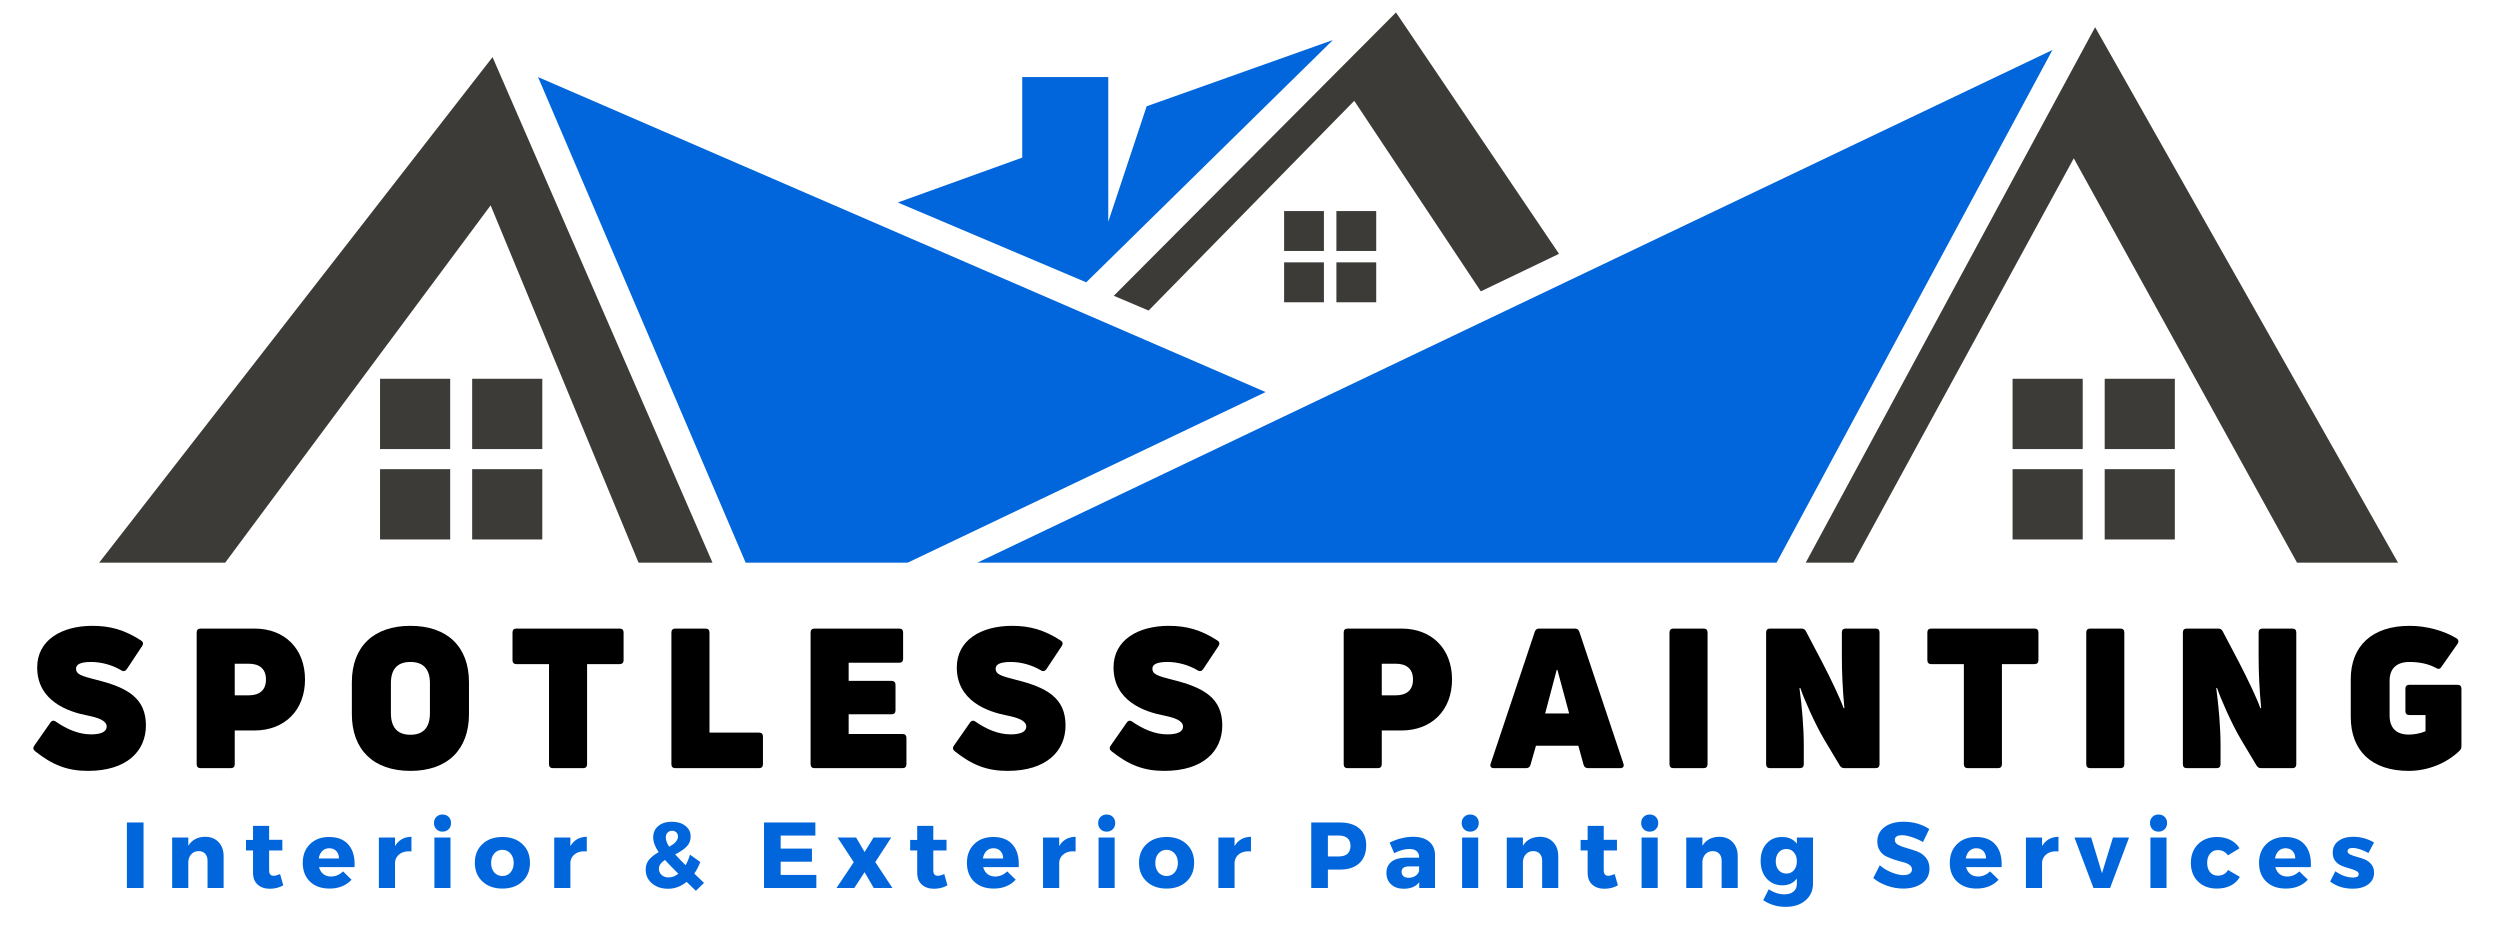 <svg xmlns="http://www.w3.org/2000/svg" xmlns:xlink="http://www.w3.org/1999/xlink" width="851" zoomAndPan="magnify" viewBox="0 0 638.25 236.25" height="315" preserveAspectRatio="xMidYMid meet" version="1.0"><defs><g/><clipPath id="8f6aee149f"><path d="M 25.32 14 L 182 14 L 182 143.688 L 25.32 143.688 Z M 25.32 14 " clip-rule="nonzero"/></clipPath><clipPath id="7152e541bc"><path d="M 137 19 L 324 19 L 324 143.688 L 137 143.688 Z M 137 19 " clip-rule="nonzero"/></clipPath><clipPath id="13e6d72c75"><path d="M 249 12 L 524 12 L 524 143.688 L 249 143.688 Z M 249 12 " clip-rule="nonzero"/></clipPath><clipPath id="a9ff58b73f"><path d="M 461 6 L 612.207 6 L 612.207 143.688 L 461 143.688 Z M 461 6 " clip-rule="nonzero"/></clipPath><clipPath id="1fb91aef07"><path d="M 284 3.133 L 399 3.133 L 399 80 L 284 80 Z M 284 3.133 " clip-rule="nonzero"/></clipPath></defs><g clip-path="url(#8f6aee149f)"><path fill="#3d3b37" d="M 25.32 143.641 L 125.746 14.586 L 181.898 143.641 L 163.016 143.641 L 125.258 52.426 L 57.492 143.641 Z M 25.32 143.641 " fill-opacity="1" fill-rule="nonzero"/></g><g clip-path="url(#7152e541bc)"><path fill="#0166db" d="M 137.363 19.676 L 190.363 143.641 L 231.75 143.641 L 323.109 100.094 Z M 137.363 19.676 " fill-opacity="1" fill-rule="nonzero"/></g><g clip-path="url(#13e6d72c75)"><path fill="#0166db" d="M 249.535 143.641 L 523.988 12.762 L 453.562 143.641 Z M 249.535 143.641 " fill-opacity="1" fill-rule="nonzero"/></g><g clip-path="url(#a9ff58b73f)"><path fill="#3d3b37" d="M 461.004 143.641 L 473.164 143.641 L 529.434 40.418 L 586.426 143.641 L 612.207 143.641 L 534.883 6.941 Z M 461.004 143.641 " fill-opacity="1" fill-rule="nonzero"/></g><path fill="#0166db" d="M 229.211 51.699 L 277.312 72.078 L 340.293 10.215 L 292.742 27.133 L 282.941 56.613 L 282.941 19.676 L 260.977 19.676 L 260.977 40.238 Z M 229.211 51.699 " fill-opacity="1" fill-rule="nonzero"/><g clip-path="url(#1fb91aef07)"><path fill="#3d3b37" d="M 293.242 79.281 L 284.348 75.516 L 356.391 3.18 L 398.016 64.801 L 378.051 74.383 L 345.742 25.738 Z M 293.242 79.281 " fill-opacity="1" fill-rule="nonzero"/></g><path fill="#3d3b37" d="M 327.832 53.883 L 337.996 53.883 L 337.996 64.07 L 327.832 64.07 Z M 327.832 53.883 " fill-opacity="1" fill-rule="nonzero"/><path fill="#3d3b37" d="M 327.832 66.98 L 337.996 66.98 L 337.996 77.172 L 327.832 77.172 Z M 327.832 66.98 " fill-opacity="1" fill-rule="nonzero"/><path fill="#3d3b37" d="M 341.184 53.883 L 351.348 53.883 L 351.348 64.07 L 341.184 64.07 Z M 341.184 53.883 " fill-opacity="1" fill-rule="nonzero"/><path fill="#3d3b37" d="M 341.184 66.98 L 351.348 66.98 L 351.348 77.172 L 341.184 77.172 Z M 341.184 66.98 " fill-opacity="1" fill-rule="nonzero"/><path fill="#3d3b37" d="M 513.812 96.699 L 531.719 96.699 L 531.719 114.645 L 513.812 114.645 Z M 513.812 96.699 " fill-opacity="1" fill-rule="nonzero"/><path fill="#3d3b37" d="M 513.812 119.777 L 531.719 119.777 L 531.719 137.727 L 513.812 137.727 Z M 513.812 119.777 " fill-opacity="1" fill-rule="nonzero"/><path fill="#3d3b37" d="M 537.328 96.699 L 555.234 96.699 L 555.234 114.645 L 537.328 114.645 Z M 537.328 96.699 " fill-opacity="1" fill-rule="nonzero"/><path fill="#3d3b37" d="M 537.328 119.777 L 555.234 119.777 L 555.234 137.727 L 537.328 137.727 Z M 537.328 119.777 " fill-opacity="1" fill-rule="nonzero"/><path fill="#3d3b37" d="M 97.027 96.699 L 114.934 96.699 L 114.934 114.645 L 97.027 114.645 Z M 97.027 96.699 " fill-opacity="1" fill-rule="nonzero"/><path fill="#3d3b37" d="M 97.027 119.777 L 114.934 119.777 L 114.934 137.727 L 97.027 137.727 Z M 97.027 119.777 " fill-opacity="1" fill-rule="nonzero"/><path fill="#3d3b37" d="M 120.543 96.699 L 138.449 96.699 L 138.449 114.645 L 120.543 114.645 Z M 120.543 96.699 " fill-opacity="1" fill-rule="nonzero"/><path fill="#3d3b37" d="M 120.543 119.777 L 138.449 119.777 L 138.449 137.727 L 120.543 137.727 Z M 120.543 119.777 " fill-opacity="1" fill-rule="nonzero"/><g fill="#000000" fill-opacity="1"><g transform="translate(6.852, 196.108)"><g><path d="M 30.402 -10.914 C 30.402 -17.891 25.664 -20.582 17.84 -22.527 C 13.656 -23.574 12.559 -24.02 12.559 -25.418 C 12.559 -26.363 13.457 -27.109 16.395 -27.109 C 18.988 -27.109 21.777 -26.363 24.121 -24.969 C 24.668 -24.621 25.168 -24.77 25.516 -25.266 L 29.453 -31.199 C 29.801 -31.746 29.703 -32.246 29.156 -32.594 C 24.918 -35.336 21.23 -36.332 16.746 -36.332 C 8.871 -36.332 2.641 -32.691 2.641 -25.715 C 2.641 -17.145 10.516 -14.402 15.398 -13.457 C 18.141 -12.906 20.383 -12.16 20.383 -10.617 C 20.383 -9.469 19.285 -8.621 16.395 -8.621 C 13.207 -8.621 10.168 -9.969 7.426 -11.859 C 6.926 -12.262 6.379 -12.16 6.031 -11.66 L 1.895 -5.73 C 1.547 -5.234 1.594 -4.734 2.094 -4.336 C 6.527 -0.797 10.367 0.699 15.598 0.699 C 25.566 0.699 30.402 -4.387 30.402 -10.914 Z M 30.402 -10.914 "/></g></g></g><g fill="#000000" fill-opacity="1"><g transform="translate(46.87, 196.108)"><g><path d="M 18.09 -35.633 L 4.336 -35.633 C 3.688 -35.633 3.34 -35.285 3.34 -34.637 L 3.34 -0.996 C 3.34 -0.348 3.688 0 4.336 0 L 12.059 0 C 12.707 0 13.059 -0.348 13.059 -0.996 L 13.059 -9.617 L 18.09 -9.617 C 25.816 -9.617 31 -14.801 31 -22.625 C 31 -30.449 25.867 -35.633 18.09 -35.633 Z M 16.594 -18.59 L 13.059 -18.59 L 13.059 -26.664 L 16.594 -26.664 C 19.484 -26.664 21.031 -25.266 21.031 -22.625 C 21.031 -19.984 19.484 -18.59 16.594 -18.59 Z M 16.594 -18.59 "/></g></g></g><g fill="#000000" fill-opacity="1"><g transform="translate(87.586, 196.108)"><g><path d="M 32.145 -13.805 L 32.145 -21.93 C 32.145 -31 26.613 -36.332 17.195 -36.332 C 7.773 -36.332 2.242 -31 2.242 -21.93 L 2.242 -13.805 C 2.242 -4.684 7.773 0.699 17.195 0.699 C 26.613 0.699 32.145 -4.684 32.145 -13.805 Z M 12.211 -14.055 L 12.211 -21.68 C 12.211 -25.266 13.855 -27.109 17.195 -27.109 C 20.531 -27.109 22.176 -25.266 22.176 -21.68 L 22.176 -14.055 C 22.176 -10.414 20.531 -8.523 17.195 -8.523 C 13.855 -8.523 12.211 -10.414 12.211 -14.055 Z M 12.211 -14.055 "/></g></g></g><g fill="#000000" fill-opacity="1"><g transform="translate(130.245, 196.108)"><g><path d="M 27.957 -35.633 L 1.594 -35.633 C 0.945 -35.633 0.598 -35.285 0.598 -34.637 L 0.598 -27.559 C 0.598 -26.91 0.945 -26.562 1.594 -26.562 L 9.918 -26.562 L 9.918 -0.996 C 9.918 -0.348 10.266 0 10.914 0 L 18.641 0 C 19.285 0 19.637 -0.348 19.637 -0.996 L 19.637 -26.562 L 27.957 -26.562 C 28.605 -26.562 28.957 -26.91 28.957 -27.559 L 28.957 -34.637 C 28.957 -35.285 28.605 -35.633 27.957 -35.633 Z M 27.957 -35.633 "/></g></g></g><g fill="#000000" fill-opacity="1"><g transform="translate(168.071, 196.108)"><g><path d="M 4.336 0 L 25.715 0 C 26.363 0 26.711 -0.348 26.711 -0.996 L 26.711 -8.074 C 26.711 -8.723 26.363 -9.07 25.715 -9.07 L 13.059 -9.07 L 13.059 -34.637 C 13.059 -35.285 12.707 -35.633 12.059 -35.633 L 4.336 -35.633 C 3.688 -35.633 3.34 -35.285 3.34 -34.637 L 3.34 -0.996 C 3.34 -0.348 3.688 0 4.336 0 Z M 4.336 0 "/></g></g></g><g fill="#000000" fill-opacity="1"><g transform="translate(203.604, 196.108)"><g><path d="M 13.059 -8.723 L 13.059 -13.754 L 24.02 -13.754 C 24.668 -13.754 25.02 -14.105 25.02 -14.75 L 25.02 -21.281 C 25.02 -21.93 24.668 -22.277 24.02 -22.277 L 13.059 -22.277 L 13.059 -26.91 L 25.965 -26.91 C 26.613 -26.91 26.961 -27.262 26.961 -27.91 L 26.961 -34.637 C 26.961 -35.285 26.613 -35.633 25.965 -35.633 L 4.336 -35.633 C 3.688 -35.633 3.34 -35.285 3.34 -34.637 L 3.34 -0.996 C 3.34 -0.348 3.688 0 4.336 0 L 26.812 0 C 27.461 0 27.809 -0.348 27.809 -0.996 L 27.809 -7.727 C 27.809 -8.371 27.461 -8.723 26.812 -8.723 Z M 13.059 -8.723 "/></g></g></g><g fill="#000000" fill-opacity="1"><g transform="translate(241.628, 196.108)"><g><path d="M 30.402 -10.914 C 30.402 -17.891 25.664 -20.582 17.84 -22.527 C 13.656 -23.574 12.559 -24.02 12.559 -25.418 C 12.559 -26.363 13.457 -27.109 16.395 -27.109 C 18.988 -27.109 21.777 -26.363 24.121 -24.969 C 24.668 -24.621 25.168 -24.77 25.516 -25.266 L 29.453 -31.199 C 29.801 -31.746 29.703 -32.246 29.156 -32.594 C 24.918 -35.336 21.23 -36.332 16.746 -36.332 C 8.871 -36.332 2.641 -32.691 2.641 -25.715 C 2.641 -17.145 10.516 -14.402 15.398 -13.457 C 18.141 -12.906 20.383 -12.16 20.383 -10.617 C 20.383 -9.469 19.285 -8.621 16.395 -8.621 C 13.207 -8.621 10.168 -9.969 7.426 -11.859 C 6.926 -12.262 6.379 -12.16 6.031 -11.66 L 1.895 -5.73 C 1.547 -5.234 1.594 -4.734 2.094 -4.336 C 6.527 -0.797 10.367 0.699 15.598 0.699 C 25.566 0.699 30.402 -4.387 30.402 -10.914 Z M 30.402 -10.914 "/></g></g></g><g fill="#000000" fill-opacity="1"><g transform="translate(281.646, 196.108)"><g><path d="M 30.402 -10.914 C 30.402 -17.891 25.664 -20.582 17.84 -22.527 C 13.656 -23.574 12.559 -24.02 12.559 -25.418 C 12.559 -26.363 13.457 -27.109 16.395 -27.109 C 18.988 -27.109 21.777 -26.363 24.121 -24.969 C 24.668 -24.621 25.168 -24.77 25.516 -25.266 L 29.453 -31.199 C 29.801 -31.746 29.703 -32.246 29.156 -32.594 C 24.918 -35.336 21.23 -36.332 16.746 -36.332 C 8.871 -36.332 2.641 -32.691 2.641 -25.715 C 2.641 -17.145 10.516 -14.402 15.398 -13.457 C 18.141 -12.906 20.383 -12.16 20.383 -10.617 C 20.383 -9.469 19.285 -8.621 16.395 -8.621 C 13.207 -8.621 10.168 -9.969 7.426 -11.859 C 6.926 -12.262 6.379 -12.16 6.031 -11.66 L 1.895 -5.73 C 1.547 -5.234 1.594 -4.734 2.094 -4.336 C 6.527 -0.797 10.367 0.699 15.598 0.699 C 25.566 0.699 30.402 -4.387 30.402 -10.914 Z M 30.402 -10.914 "/></g></g></g><g fill="#000000" fill-opacity="1"><g transform="translate(321.664, 196.108)"><g/></g></g><g fill="#000000" fill-opacity="1"><g transform="translate(339.706, 196.108)"><g><path d="M 18.09 -35.633 L 4.336 -35.633 C 3.688 -35.633 3.34 -35.285 3.34 -34.637 L 3.34 -0.996 C 3.34 -0.348 3.688 0 4.336 0 L 12.059 0 C 12.707 0 13.059 -0.348 13.059 -0.996 L 13.059 -9.617 L 18.09 -9.617 C 25.816 -9.617 31 -14.801 31 -22.625 C 31 -30.449 25.867 -35.633 18.09 -35.633 Z M 16.594 -18.59 L 13.059 -18.59 L 13.059 -26.664 L 16.594 -26.664 C 19.484 -26.664 21.031 -25.266 21.031 -22.625 C 21.031 -19.984 19.484 -18.59 16.594 -18.59 Z M 16.594 -18.59 "/></g></g></g><g fill="#000000" fill-opacity="1"><g transform="translate(380.421, 196.108)"><g><path d="M 0.945 0 L 9.172 0 C 9.719 0 10.168 -0.25 10.316 -0.848 L 11.711 -5.73 L 22.527 -5.73 L 23.871 -0.848 C 24.02 -0.25 24.469 0 25.02 0 L 33.242 0 C 33.938 0 34.289 -0.449 34.039 -1.145 L 22.777 -34.836 C 22.574 -35.383 22.227 -35.633 21.68 -35.633 L 12.508 -35.633 C 11.961 -35.633 11.613 -35.383 11.414 -34.836 L 0.148 -1.145 C -0.102 -0.449 0.25 0 0.945 0 Z M 14.055 -13.953 L 16.996 -25.066 L 17.195 -25.066 L 20.184 -13.953 Z M 14.055 -13.953 "/></g></g></g><g fill="#000000" fill-opacity="1"><g transform="translate(422.881, 196.108)"><g><path d="M 13.059 -0.996 L 13.059 -34.637 C 13.059 -35.285 12.707 -35.633 12.059 -35.633 L 4.336 -35.633 C 3.688 -35.633 3.34 -35.285 3.34 -34.637 L 3.34 -0.996 C 3.34 -0.348 3.688 0 4.336 0 L 12.059 0 C 12.707 0 13.059 -0.348 13.059 -0.996 Z M 13.059 -0.996 "/></g></g></g><g fill="#000000" fill-opacity="1"><g transform="translate(447.55, 196.108)"><g><path d="M 4.336 0 L 11.961 0 C 12.609 0 12.957 -0.348 12.957 -0.996 L 12.957 -5.781 C 12.957 -10.266 12.508 -15.598 11.859 -20.434 L 12.059 -20.484 C 13.008 -17.691 15.699 -11.512 18.191 -7.277 L 22.129 -0.699 C 22.375 -0.25 22.777 0 23.324 0 L 31.297 0 C 31.945 0 32.293 -0.348 32.293 -0.996 L 32.293 -34.637 C 32.293 -35.285 31.945 -35.633 31.297 -35.633 L 23.672 -35.633 C 23.023 -35.633 22.676 -35.285 22.676 -34.637 L 22.676 -28.508 C 22.676 -24.422 22.875 -20.035 23.324 -15.352 L 23.125 -15.301 C 22.328 -17.594 19.984 -22.574 17.492 -27.359 L 13.504 -34.938 C 13.258 -35.434 12.906 -35.633 12.359 -35.633 L 4.336 -35.633 C 3.688 -35.633 3.34 -35.285 3.34 -34.637 L 3.34 -0.996 C 3.34 -0.348 3.688 0 4.336 0 Z M 4.336 0 "/></g></g></g><g fill="#000000" fill-opacity="1"><g transform="translate(491.455, 196.108)"><g><path d="M 27.957 -35.633 L 1.594 -35.633 C 0.945 -35.633 0.598 -35.285 0.598 -34.637 L 0.598 -27.559 C 0.598 -26.91 0.945 -26.562 1.594 -26.562 L 9.918 -26.562 L 9.918 -0.996 C 9.918 -0.348 10.266 0 10.914 0 L 18.641 0 C 19.285 0 19.637 -0.348 19.637 -0.996 L 19.637 -26.562 L 27.957 -26.562 C 28.605 -26.562 28.957 -26.91 28.957 -27.559 L 28.957 -34.637 C 28.957 -35.285 28.605 -35.633 27.957 -35.633 Z M 27.957 -35.633 "/></g></g></g><g fill="#000000" fill-opacity="1"><g transform="translate(529.281, 196.108)"><g><path d="M 13.059 -0.996 L 13.059 -34.637 C 13.059 -35.285 12.707 -35.633 12.059 -35.633 L 4.336 -35.633 C 3.688 -35.633 3.34 -35.285 3.34 -34.637 L 3.34 -0.996 C 3.34 -0.348 3.688 0 4.336 0 L 12.059 0 C 12.707 0 13.059 -0.348 13.059 -0.996 Z M 13.059 -0.996 "/></g></g></g><g fill="#000000" fill-opacity="1"><g transform="translate(553.95, 196.108)"><g><path d="M 4.336 0 L 11.961 0 C 12.609 0 12.957 -0.348 12.957 -0.996 L 12.957 -5.781 C 12.957 -10.266 12.508 -15.598 11.859 -20.434 L 12.059 -20.484 C 13.008 -17.691 15.699 -11.512 18.191 -7.277 L 22.129 -0.699 C 22.375 -0.25 22.777 0 23.324 0 L 31.297 0 C 31.945 0 32.293 -0.348 32.293 -0.996 L 32.293 -34.637 C 32.293 -35.285 31.945 -35.633 31.297 -35.633 L 23.672 -35.633 C 23.023 -35.633 22.676 -35.285 22.676 -34.637 L 22.676 -28.508 C 22.676 -24.422 22.875 -20.035 23.324 -15.352 L 23.125 -15.301 C 22.328 -17.594 19.984 -22.574 17.492 -27.359 L 13.504 -34.938 C 13.258 -35.434 12.906 -35.633 12.359 -35.633 L 4.336 -35.633 C 3.688 -35.633 3.34 -35.285 3.34 -34.637 L 3.34 -0.996 C 3.34 -0.348 3.688 0 4.336 0 Z M 4.336 0 "/></g></g></g><g fill="#000000" fill-opacity="1"><g transform="translate(597.855, 196.108)"><g><path d="M 30.102 -4.484 C 30.402 -4.785 30.551 -5.133 30.551 -5.633 L 30.551 -20.285 C 30.551 -20.93 30.199 -21.281 29.555 -21.281 L 17.242 -21.281 C 16.594 -21.281 16.246 -20.93 16.246 -20.285 L 16.246 -14.551 C 16.246 -13.906 16.594 -13.555 17.242 -13.555 L 21.379 -13.555 L 21.379 -9.418 C 20.086 -8.871 18.539 -8.57 17.094 -8.57 C 13.805 -8.57 12.211 -10.367 12.211 -13.457 L 12.211 -22.375 C 12.211 -25.316 13.906 -27.109 17.293 -27.109 C 19.934 -27.109 22.328 -26.562 24.07 -25.566 C 24.621 -25.219 25.066 -25.266 25.418 -25.816 L 29.555 -31.746 C 29.902 -32.246 29.852 -32.793 29.305 -33.141 C 26.016 -35.137 21.578 -36.332 17.293 -36.332 C 7.773 -36.332 2.293 -31.199 2.293 -22.727 L 2.293 -13.105 C 2.293 -4.434 7.625 0.699 17.094 0.699 C 22.027 0.699 26.863 -1.297 30.102 -4.484 Z M 30.102 -4.484 "/></g></g></g><g fill="#0166db" fill-opacity="1"><g transform="translate(30.726, 226.711)"><g><path d="M 5.922 0 L 1.672 0 L 1.672 -16.734 L 5.922 -16.734 Z M 5.922 0 "/></g></g></g><g fill="#0166db" fill-opacity="1"><g transform="translate(42.295, 226.711)"><g><path d="M 10.094 -13.078 C 11.508 -13.078 12.645 -12.625 13.5 -11.719 C 14.363 -10.82 14.797 -9.625 14.797 -8.125 L 14.797 0 L 10.688 0 L 10.688 -6.984 C 10.688 -7.734 10.484 -8.328 10.078 -8.766 C 9.672 -9.203 9.117 -9.422 8.422 -9.422 C 7.68 -9.422 7.078 -9.18 6.609 -8.703 C 6.141 -8.223 5.863 -7.594 5.781 -6.812 L 5.781 0 L 1.656 0 L 1.656 -12.891 L 5.781 -12.891 L 5.781 -10.781 C 6.688 -12.281 8.125 -13.047 10.094 -13.078 Z M 10.094 -13.078 "/></g></g></g><g fill="#0166db" fill-opacity="1"><g transform="translate(62.349, 226.711)"><g><path d="M 9.156 -3.562 L 9.969 -0.688 C 8.969 -0.102 7.82 0.188 6.531 0.188 C 5.25 0.188 4.211 -0.164 3.422 -0.875 C 2.641 -1.582 2.25 -2.586 2.25 -3.891 L 2.25 -9.594 L 0.453 -9.594 L 0.453 -12.281 L 2.25 -12.281 L 2.25 -15.875 L 6.359 -15.875 L 6.359 -12.312 L 9.734 -12.312 L 9.734 -9.594 L 6.359 -9.594 L 6.359 -4.547 C 6.359 -4.047 6.457 -3.68 6.656 -3.453 C 6.852 -3.223 7.148 -3.113 7.547 -3.125 C 7.93 -3.125 8.469 -3.27 9.156 -3.562 Z M 9.156 -3.562 "/></g></g></g><g fill="#0166db" fill-opacity="1"><g transform="translate(76.714, 226.711)"><g><path d="M 7.297 -13.031 C 9.523 -13.031 11.203 -12.344 12.328 -10.969 C 13.453 -9.602 13.941 -7.723 13.797 -5.328 L 4.734 -5.328 C 4.941 -4.566 5.305 -3.977 5.828 -3.562 C 6.359 -3.145 7.004 -2.938 7.766 -2.938 C 8.941 -2.938 9.973 -3.375 10.859 -4.25 L 13.031 -2.125 C 11.645 -0.613 9.77 0.141 7.406 0.141 C 5.32 0.141 3.66 -0.453 2.422 -1.641 C 1.191 -2.836 0.578 -4.426 0.578 -6.406 C 0.578 -8.395 1.191 -9.992 2.422 -11.203 C 3.66 -12.422 5.285 -13.031 7.297 -13.031 Z M 4.656 -7.547 L 9.828 -7.547 C 9.828 -8.328 9.598 -8.957 9.141 -9.438 C 8.691 -9.914 8.094 -10.156 7.344 -10.156 C 6.633 -10.156 6.039 -9.922 5.562 -9.453 C 5.094 -8.984 4.789 -8.348 4.656 -7.547 Z M 4.656 -7.547 "/></g></g></g><g fill="#0166db" fill-opacity="1"><g transform="translate(95.071, 226.711)"><g><path d="M 5.781 -12.891 L 5.781 -10.703 C 6.688 -12.254 8.082 -13.047 9.969 -13.078 L 9.969 -9.344 C 8.789 -9.457 7.828 -9.266 7.078 -8.766 C 6.328 -8.266 5.895 -7.551 5.781 -6.625 L 5.781 0 L 1.656 0 L 1.656 -12.891 Z M 5.781 -12.891 "/></g></g></g><g fill="#0166db" fill-opacity="1"><g transform="translate(109.245, 226.711)"><g><path d="M 2.156 -18.156 C 2.562 -18.562 3.082 -18.766 3.719 -18.766 C 4.363 -18.766 4.891 -18.562 5.297 -18.156 C 5.703 -17.75 5.906 -17.227 5.906 -16.594 C 5.906 -15.957 5.703 -15.43 5.297 -15.016 C 4.891 -14.598 4.363 -14.391 3.719 -14.391 C 3.082 -14.391 2.562 -14.598 2.156 -15.016 C 1.75 -15.43 1.547 -15.957 1.547 -16.594 C 1.547 -17.227 1.75 -17.75 2.156 -18.156 Z M 5.766 0 L 1.656 0 L 1.656 -12.891 L 5.766 -12.891 Z M 5.766 0 "/></g></g></g><g fill="#0166db" fill-opacity="1"><g transform="translate(120.647, 226.711)"><g><path d="M 7.625 -13.031 C 9.727 -13.031 11.426 -12.426 12.719 -11.219 C 14.008 -10.02 14.656 -8.43 14.656 -6.453 C 14.656 -4.473 14.008 -2.879 12.719 -1.672 C 11.426 -0.461 9.727 0.141 7.625 0.141 C 5.508 0.141 3.805 -0.461 2.516 -1.672 C 1.223 -2.879 0.578 -4.473 0.578 -6.453 C 0.578 -8.43 1.223 -10.02 2.516 -11.219 C 3.805 -12.426 5.508 -13.031 7.625 -13.031 Z M 7.625 -9.75 C 6.758 -9.75 6.062 -9.438 5.531 -8.812 C 5 -8.195 4.734 -7.395 4.734 -6.406 C 4.734 -5.406 5 -4.598 5.531 -3.984 C 6.062 -3.367 6.758 -3.062 7.625 -3.062 C 8.469 -3.062 9.156 -3.367 9.688 -3.984 C 10.227 -4.598 10.5 -5.406 10.5 -6.406 C 10.5 -7.395 10.227 -8.195 9.688 -8.812 C 9.156 -9.438 8.469 -9.75 7.625 -9.75 Z M 7.625 -9.75 "/></g></g></g><g fill="#0166db" fill-opacity="1"><g transform="translate(139.84, 226.711)"><g><path d="M 5.781 -12.891 L 5.781 -10.703 C 6.688 -12.254 8.082 -13.047 9.969 -13.078 L 9.969 -9.344 C 8.789 -9.457 7.828 -9.266 7.078 -8.766 C 6.328 -8.266 5.895 -7.551 5.781 -6.625 L 5.781 0 L 1.656 0 L 1.656 -12.891 Z M 5.781 -12.891 "/></g></g></g><g fill="#0166db" fill-opacity="1"><g transform="translate(154.015, 226.711)"><g/></g></g><g fill="#0166db" fill-opacity="1"><g transform="translate(163.528, 226.711)"><g><path d="M 14.125 0.719 L 11.766 -1.578 C 10.348 -0.398 8.758 0.188 7 0.188 C 5.363 0.188 4.004 -0.27 2.922 -1.188 C 1.848 -2.102 1.312 -3.27 1.312 -4.688 C 1.312 -5.707 1.602 -6.562 2.188 -7.25 C 2.781 -7.945 3.598 -8.582 4.641 -9.156 C 3.703 -10.5 3.234 -11.75 3.234 -12.906 C 3.234 -14.133 3.664 -15.109 4.531 -15.828 C 5.395 -16.555 6.555 -16.922 8.016 -16.922 C 9.41 -16.922 10.555 -16.57 11.453 -15.875 C 12.348 -15.176 12.797 -14.273 12.797 -13.172 C 12.797 -12.117 12.445 -11.25 11.75 -10.562 C 11.051 -9.875 10.082 -9.211 8.844 -8.578 C 9.688 -7.66 10.57 -6.742 11.5 -5.828 C 11.957 -6.629 12.332 -7.523 12.625 -8.516 L 15.25 -6.641 C 14.852 -5.555 14.344 -4.57 13.719 -3.688 L 16.203 -1.312 Z M 6.453 -12.906 C 6.453 -12.207 6.738 -11.422 7.312 -10.547 C 8.812 -11.359 9.562 -12.223 9.562 -13.141 C 9.562 -13.578 9.422 -13.93 9.141 -14.203 C 8.859 -14.473 8.5 -14.609 8.062 -14.609 C 7.562 -14.609 7.164 -14.445 6.875 -14.125 C 6.594 -13.812 6.453 -13.406 6.453 -12.906 Z M 7.172 -2.703 C 8.035 -2.703 8.863 -3.016 9.656 -3.641 C 7.969 -5.328 6.828 -6.504 6.234 -7.172 C 5.203 -6.484 4.688 -5.75 4.688 -4.969 C 4.688 -4.301 4.922 -3.754 5.391 -3.328 C 5.859 -2.91 6.453 -2.703 7.172 -2.703 Z M 7.172 -2.703 "/></g></g></g><g fill="#0166db" fill-opacity="1"><g transform="translate(183.869, 226.711)"><g/></g></g><g fill="#0166db" fill-opacity="1"><g transform="translate(193.382, 226.711)"><g><path d="M 14.781 -13.391 L 5.922 -13.391 L 5.922 -10.062 L 13.906 -10.062 L 13.906 -6.719 L 5.922 -6.719 L 5.922 -3.344 L 15.031 -3.344 L 15.031 0 L 1.672 0 L 1.672 -16.734 L 14.781 -16.734 Z M 14.781 -13.391 "/></g></g></g><g fill="#0166db" fill-opacity="1"><g transform="translate(213.46, 226.711)"><g><path d="M 7.266 -9.188 L 9.562 -12.891 L 14.078 -12.891 L 10 -6.625 L 14.375 0 L 9.609 0 L 7.266 -4.047 L 4.641 0 L 0.094 0 L 4.5 -6.594 L 0.375 -12.891 L 5.109 -12.891 Z M 7.266 -9.188 "/></g></g></g><g fill="#0166db" fill-opacity="1"><g transform="translate(231.912, 226.711)"><g><path d="M 9.156 -3.562 L 9.969 -0.688 C 8.969 -0.102 7.82 0.188 6.531 0.188 C 5.25 0.188 4.211 -0.164 3.422 -0.875 C 2.641 -1.582 2.25 -2.586 2.25 -3.891 L 2.25 -9.594 L 0.453 -9.594 L 0.453 -12.281 L 2.25 -12.281 L 2.25 -15.875 L 6.359 -15.875 L 6.359 -12.312 L 9.734 -12.312 L 9.734 -9.594 L 6.359 -9.594 L 6.359 -4.547 C 6.359 -4.047 6.457 -3.68 6.656 -3.453 C 6.852 -3.223 7.148 -3.113 7.547 -3.125 C 7.93 -3.125 8.469 -3.27 9.156 -3.562 Z M 9.156 -3.562 "/></g></g></g><g fill="#0166db" fill-opacity="1"><g transform="translate(246.277, 226.711)"><g><path d="M 7.297 -13.031 C 9.523 -13.031 11.203 -12.344 12.328 -10.969 C 13.453 -9.602 13.941 -7.723 13.797 -5.328 L 4.734 -5.328 C 4.941 -4.566 5.305 -3.977 5.828 -3.562 C 6.359 -3.145 7.004 -2.938 7.766 -2.938 C 8.941 -2.938 9.973 -3.375 10.859 -4.25 L 13.031 -2.125 C 11.645 -0.613 9.77 0.141 7.406 0.141 C 5.32 0.141 3.66 -0.453 2.422 -1.641 C 1.191 -2.836 0.578 -4.426 0.578 -6.406 C 0.578 -8.395 1.191 -9.992 2.422 -11.203 C 3.66 -12.422 5.285 -13.031 7.297 -13.031 Z M 4.656 -7.547 L 9.828 -7.547 C 9.828 -8.328 9.598 -8.957 9.141 -9.438 C 8.691 -9.914 8.094 -10.156 7.344 -10.156 C 6.633 -10.156 6.039 -9.922 5.562 -9.453 C 5.094 -8.984 4.789 -8.348 4.656 -7.547 Z M 4.656 -7.547 "/></g></g></g><g fill="#0166db" fill-opacity="1"><g transform="translate(264.634, 226.711)"><g><path d="M 5.781 -12.891 L 5.781 -10.703 C 6.688 -12.254 8.082 -13.047 9.969 -13.078 L 9.969 -9.344 C 8.789 -9.457 7.828 -9.266 7.078 -8.766 C 6.328 -8.266 5.895 -7.551 5.781 -6.625 L 5.781 0 L 1.656 0 L 1.656 -12.891 Z M 5.781 -12.891 "/></g></g></g><g fill="#0166db" fill-opacity="1"><g transform="translate(278.808, 226.711)"><g><path d="M 2.156 -18.156 C 2.562 -18.562 3.082 -18.766 3.719 -18.766 C 4.363 -18.766 4.891 -18.562 5.297 -18.156 C 5.703 -17.75 5.906 -17.227 5.906 -16.594 C 5.906 -15.957 5.703 -15.43 5.297 -15.016 C 4.891 -14.598 4.363 -14.391 3.719 -14.391 C 3.082 -14.391 2.562 -14.598 2.156 -15.016 C 1.75 -15.43 1.547 -15.957 1.547 -16.594 C 1.547 -17.227 1.75 -17.75 2.156 -18.156 Z M 5.766 0 L 1.656 0 L 1.656 -12.891 L 5.766 -12.891 Z M 5.766 0 "/></g></g></g><g fill="#0166db" fill-opacity="1"><g transform="translate(290.21, 226.711)"><g><path d="M 7.625 -13.031 C 9.727 -13.031 11.426 -12.426 12.719 -11.219 C 14.008 -10.02 14.656 -8.43 14.656 -6.453 C 14.656 -4.473 14.008 -2.879 12.719 -1.672 C 11.426 -0.461 9.727 0.141 7.625 0.141 C 5.508 0.141 3.805 -0.461 2.516 -1.672 C 1.223 -2.879 0.578 -4.473 0.578 -6.453 C 0.578 -8.43 1.223 -10.02 2.516 -11.219 C 3.805 -12.426 5.508 -13.031 7.625 -13.031 Z M 7.625 -9.75 C 6.758 -9.75 6.062 -9.438 5.531 -8.812 C 5 -8.195 4.734 -7.395 4.734 -6.406 C 4.734 -5.406 5 -4.598 5.531 -3.984 C 6.062 -3.367 6.758 -3.062 7.625 -3.062 C 8.469 -3.062 9.156 -3.367 9.688 -3.984 C 10.227 -4.598 10.5 -5.406 10.5 -6.406 C 10.5 -7.395 10.227 -8.195 9.688 -8.812 C 9.156 -9.438 8.469 -9.75 7.625 -9.75 Z M 7.625 -9.75 "/></g></g></g><g fill="#0166db" fill-opacity="1"><g transform="translate(309.403, 226.711)"><g><path d="M 5.781 -12.891 L 5.781 -10.703 C 6.688 -12.254 8.082 -13.047 9.969 -13.078 L 9.969 -9.344 C 8.789 -9.457 7.828 -9.266 7.078 -8.766 C 6.328 -8.266 5.895 -7.551 5.781 -6.625 L 5.781 0 L 1.656 0 L 1.656 -12.891 Z M 5.781 -12.891 "/></g></g></g><g fill="#0166db" fill-opacity="1"><g transform="translate(323.577, 226.711)"><g/></g></g><g fill="#0166db" fill-opacity="1"><g transform="translate(333.091, 226.711)"><g><path d="M 1.672 -16.734 L 8.969 -16.734 C 11.102 -16.734 12.758 -16.227 13.938 -15.219 C 15.113 -14.207 15.703 -12.77 15.703 -10.906 C 15.703 -8.938 15.113 -7.41 13.938 -6.328 C 12.758 -5.242 11.102 -4.703 8.969 -4.703 L 5.922 -4.703 L 5.922 0 L 1.672 0 Z M 5.922 -13.391 L 5.922 -8.062 L 8.75 -8.062 C 9.688 -8.062 10.41 -8.289 10.922 -8.75 C 11.43 -9.207 11.688 -9.875 11.688 -10.75 C 11.688 -11.613 11.43 -12.27 10.922 -12.719 C 10.41 -13.164 9.688 -13.391 8.75 -13.391 Z M 5.922 -13.391 "/></g></g></g><g fill="#0166db" fill-opacity="1"><g transform="translate(353.312, 226.711)"><g><path d="M 7.438 -13.078 C 9.207 -13.078 10.582 -12.664 11.562 -11.844 C 12.539 -11.02 13.035 -9.879 13.047 -8.422 L 13.047 0 L 9.016 0 L 9.016 -1.484 C 8.172 -0.367 6.852 0.188 5.062 0.188 C 3.707 0.188 2.629 -0.188 1.828 -0.938 C 1.035 -1.688 0.641 -2.656 0.641 -3.844 C 0.641 -5.07 1.066 -6.023 1.922 -6.703 C 2.773 -7.379 4 -7.727 5.594 -7.75 L 8.984 -7.75 L 8.984 -7.938 C 8.984 -8.57 8.77 -9.066 8.344 -9.422 C 7.926 -9.785 7.305 -9.969 6.484 -9.969 C 5.316 -9.969 4.031 -9.609 2.625 -8.891 L 1.453 -11.625 C 3.547 -12.594 5.539 -13.078 7.438 -13.078 Z M 6.328 -2.609 C 6.984 -2.609 7.555 -2.77 8.047 -3.094 C 8.547 -3.414 8.859 -3.844 8.984 -4.375 L 8.984 -5.516 L 6.391 -5.516 C 5.141 -5.516 4.516 -5.055 4.516 -4.141 C 4.516 -3.66 4.672 -3.285 4.984 -3.016 C 5.305 -2.742 5.754 -2.609 6.328 -2.609 Z M 6.328 -2.609 "/></g></g></g><g fill="#0166db" fill-opacity="1"><g transform="translate(371.621, 226.711)"><g><path d="M 2.156 -18.156 C 2.562 -18.562 3.082 -18.766 3.719 -18.766 C 4.363 -18.766 4.891 -18.562 5.297 -18.156 C 5.703 -17.75 5.906 -17.227 5.906 -16.594 C 5.906 -15.957 5.703 -15.43 5.297 -15.016 C 4.891 -14.598 4.363 -14.391 3.719 -14.391 C 3.082 -14.391 2.562 -14.598 2.156 -15.016 C 1.75 -15.43 1.547 -15.957 1.547 -16.594 C 1.547 -17.227 1.75 -17.75 2.156 -18.156 Z M 5.766 0 L 1.656 0 L 1.656 -12.891 L 5.766 -12.891 Z M 5.766 0 "/></g></g></g><g fill="#0166db" fill-opacity="1"><g transform="translate(383.023, 226.711)"><g><path d="M 10.094 -13.078 C 11.508 -13.078 12.645 -12.625 13.5 -11.719 C 14.363 -10.82 14.797 -9.625 14.797 -8.125 L 14.797 0 L 10.688 0 L 10.688 -6.984 C 10.688 -7.734 10.484 -8.328 10.078 -8.766 C 9.672 -9.203 9.117 -9.422 8.422 -9.422 C 7.68 -9.422 7.078 -9.18 6.609 -8.703 C 6.141 -8.223 5.863 -7.594 5.781 -6.812 L 5.781 0 L 1.656 0 L 1.656 -12.891 L 5.781 -12.891 L 5.781 -10.781 C 6.688 -12.281 8.125 -13.047 10.094 -13.078 Z M 10.094 -13.078 "/></g></g></g><g fill="#0166db" fill-opacity="1"><g transform="translate(403.076, 226.711)"><g><path d="M 9.156 -3.562 L 9.969 -0.688 C 8.969 -0.102 7.82 0.188 6.531 0.188 C 5.25 0.188 4.211 -0.164 3.422 -0.875 C 2.641 -1.582 2.25 -2.586 2.25 -3.891 L 2.25 -9.594 L 0.453 -9.594 L 0.453 -12.281 L 2.25 -12.281 L 2.25 -15.875 L 6.359 -15.875 L 6.359 -12.312 L 9.734 -12.312 L 9.734 -9.594 L 6.359 -9.594 L 6.359 -4.547 C 6.359 -4.047 6.457 -3.68 6.656 -3.453 C 6.852 -3.223 7.148 -3.113 7.547 -3.125 C 7.93 -3.125 8.469 -3.27 9.156 -3.562 Z M 9.156 -3.562 "/></g></g></g><g fill="#0166db" fill-opacity="1"><g transform="translate(417.442, 226.711)"><g><path d="M 2.156 -18.156 C 2.562 -18.562 3.082 -18.766 3.719 -18.766 C 4.363 -18.766 4.891 -18.562 5.297 -18.156 C 5.703 -17.75 5.906 -17.227 5.906 -16.594 C 5.906 -15.957 5.703 -15.43 5.297 -15.016 C 4.891 -14.598 4.363 -14.391 3.719 -14.391 C 3.082 -14.391 2.562 -14.598 2.156 -15.016 C 1.75 -15.43 1.547 -15.957 1.547 -16.594 C 1.547 -17.227 1.75 -17.75 2.156 -18.156 Z M 5.766 0 L 1.656 0 L 1.656 -12.891 L 5.766 -12.891 Z M 5.766 0 "/></g></g></g><g fill="#0166db" fill-opacity="1"><g transform="translate(428.843, 226.711)"><g><path d="M 10.094 -13.078 C 11.508 -13.078 12.645 -12.625 13.5 -11.719 C 14.363 -10.82 14.797 -9.625 14.797 -8.125 L 14.797 0 L 10.688 0 L 10.688 -6.984 C 10.688 -7.734 10.484 -8.328 10.078 -8.766 C 9.672 -9.203 9.117 -9.422 8.422 -9.422 C 7.68 -9.422 7.078 -9.18 6.609 -8.703 C 6.141 -8.223 5.863 -7.594 5.781 -6.812 L 5.781 0 L 1.656 0 L 1.656 -12.891 L 5.781 -12.891 L 5.781 -10.781 C 6.688 -12.281 8.125 -13.047 10.094 -13.078 Z M 10.094 -13.078 "/></g></g></g><g fill="#0166db" fill-opacity="1"><g transform="translate(448.897, 226.711)"><g><path d="M 13.969 -12.891 L 13.969 -1.172 C 13.969 0.641 13.32 2.086 12.031 3.172 C 10.75 4.266 9.066 4.812 6.984 4.812 C 4.848 4.812 2.938 4.242 1.25 3.109 L 2.672 0.312 C 3.922 1.176 5.254 1.609 6.672 1.609 C 7.66 1.609 8.438 1.367 9 0.891 C 9.562 0.41 9.844 -0.234 9.844 -1.047 L 9.844 -2.422 C 8.969 -1.266 7.734 -0.688 6.141 -0.688 C 4.504 -0.688 3.172 -1.258 2.141 -2.406 C 1.109 -3.562 0.594 -5.07 0.594 -6.938 C 0.594 -8.75 1.094 -10.219 2.094 -11.344 C 3.102 -12.469 4.422 -13.031 6.047 -13.031 C 7.691 -13.039 8.957 -12.469 9.844 -11.312 L 9.844 -12.891 Z M 7.172 -3.688 C 7.961 -3.688 8.602 -3.973 9.094 -4.547 C 9.594 -5.129 9.844 -5.883 9.844 -6.812 C 9.844 -7.75 9.594 -8.508 9.094 -9.094 C 8.602 -9.676 7.961 -9.969 7.172 -9.969 C 6.359 -9.969 5.703 -9.676 5.203 -9.094 C 4.703 -8.508 4.453 -7.75 4.453 -6.812 C 4.453 -5.883 4.703 -5.129 5.203 -4.547 C 5.703 -3.973 6.359 -3.688 7.172 -3.688 Z M 7.172 -3.688 "/></g></g></g><g fill="#0166db" fill-opacity="1"><g transform="translate(468.329, 226.711)"><g/></g></g><g fill="#0166db" fill-opacity="1"><g transform="translate(477.843, 226.711)"><g><path d="M 8.109 -16.922 C 10.609 -16.922 12.805 -16.301 14.703 -15.062 L 13.094 -11.734 C 12.219 -12.242 11.281 -12.66 10.281 -12.984 C 9.281 -13.316 8.438 -13.484 7.75 -13.484 C 6.52 -13.484 5.906 -13.078 5.906 -12.266 C 5.906 -11.734 6.207 -11.305 6.812 -10.984 C 7.414 -10.672 8.148 -10.398 9.016 -10.172 C 9.891 -9.941 10.758 -9.66 11.625 -9.328 C 12.5 -9.004 13.238 -8.473 13.844 -7.734 C 14.445 -7.004 14.75 -6.082 14.75 -4.969 C 14.75 -3.363 14.117 -2.109 12.859 -1.203 C 11.598 -0.305 10 0.141 8.062 0.141 C 6.664 0.141 5.289 -0.098 3.938 -0.578 C 2.582 -1.055 1.406 -1.707 0.406 -2.531 L 2.062 -5.812 C 2.906 -5.07 3.898 -4.469 5.047 -4 C 6.191 -3.531 7.211 -3.297 8.109 -3.297 C 8.785 -3.297 9.316 -3.422 9.703 -3.672 C 10.086 -3.922 10.281 -4.281 10.281 -4.75 C 10.281 -5.219 10.062 -5.609 9.625 -5.922 C 9.188 -6.234 8.641 -6.461 7.984 -6.609 C 7.328 -6.766 6.613 -6.969 5.844 -7.219 C 5.082 -7.477 4.375 -7.758 3.719 -8.062 C 3.07 -8.363 2.531 -8.844 2.094 -9.5 C 1.656 -10.164 1.438 -10.957 1.438 -11.875 C 1.438 -13.406 2.047 -14.629 3.266 -15.547 C 4.484 -16.461 6.098 -16.922 8.109 -16.922 Z M 8.109 -16.922 "/></g></g></g><g fill="#0166db" fill-opacity="1"><g transform="translate(497.203, 226.711)"><g><path d="M 7.297 -13.031 C 9.523 -13.031 11.203 -12.344 12.328 -10.969 C 13.453 -9.602 13.941 -7.723 13.797 -5.328 L 4.734 -5.328 C 4.941 -4.566 5.305 -3.977 5.828 -3.562 C 6.359 -3.145 7.004 -2.938 7.766 -2.938 C 8.941 -2.938 9.973 -3.375 10.859 -4.25 L 13.031 -2.125 C 11.645 -0.613 9.77 0.141 7.406 0.141 C 5.32 0.141 3.66 -0.453 2.422 -1.641 C 1.191 -2.836 0.578 -4.426 0.578 -6.406 C 0.578 -8.395 1.191 -9.992 2.422 -11.203 C 3.66 -12.422 5.285 -13.031 7.297 -13.031 Z M 4.656 -7.547 L 9.828 -7.547 C 9.828 -8.328 9.598 -8.957 9.141 -9.438 C 8.691 -9.914 8.094 -10.156 7.344 -10.156 C 6.633 -10.156 6.039 -9.922 5.562 -9.453 C 5.094 -8.984 4.789 -8.348 4.656 -7.547 Z M 4.656 -7.547 "/></g></g></g><g fill="#0166db" fill-opacity="1"><g transform="translate(515.56, 226.711)"><g><path d="M 5.781 -12.891 L 5.781 -10.703 C 6.688 -12.254 8.082 -13.047 9.969 -13.078 L 9.969 -9.344 C 8.789 -9.457 7.828 -9.266 7.078 -8.766 C 6.328 -8.266 5.895 -7.551 5.781 -6.625 L 5.781 0 L 1.656 0 L 1.656 -12.891 Z M 5.781 -12.891 "/></g></g></g><g fill="#0166db" fill-opacity="1"><g transform="translate(529.734, 226.711)"><g><path d="M 8.969 0 L 4.734 0 L -0.125 -12.891 L 4.141 -12.891 L 6.906 -3.781 L 9.703 -12.891 L 13.812 -12.891 Z M 8.969 0 "/></g></g></g><g fill="#0166db" fill-opacity="1"><g transform="translate(547.35, 226.711)"><g><path d="M 2.156 -18.156 C 2.562 -18.562 3.082 -18.766 3.719 -18.766 C 4.363 -18.766 4.891 -18.562 5.297 -18.156 C 5.703 -17.75 5.906 -17.227 5.906 -16.594 C 5.906 -15.957 5.703 -15.43 5.297 -15.016 C 4.891 -14.598 4.363 -14.391 3.719 -14.391 C 3.082 -14.391 2.562 -14.598 2.156 -15.016 C 1.75 -15.43 1.547 -15.957 1.547 -16.594 C 1.547 -17.227 1.75 -17.75 2.156 -18.156 Z M 5.766 0 L 1.656 0 L 1.656 -12.891 L 5.766 -12.891 Z M 5.766 0 "/></g></g></g><g fill="#0166db" fill-opacity="1"><g transform="translate(558.752, 226.711)"><g><path d="M 7.266 -13.031 C 8.547 -13.031 9.68 -12.773 10.672 -12.266 C 11.672 -11.766 12.445 -11.055 13 -10.141 L 10.047 -8.344 C 9.398 -9.238 8.531 -9.688 7.438 -9.688 C 6.633 -9.688 5.984 -9.383 5.484 -8.781 C 4.984 -8.188 4.734 -7.406 4.734 -6.438 C 4.734 -5.445 4.977 -4.648 5.469 -4.047 C 5.969 -3.453 6.625 -3.156 7.438 -3.156 C 8.645 -3.156 9.52 -3.641 10.062 -4.609 L 13.078 -2.844 C 12.547 -1.883 11.773 -1.145 10.766 -0.625 C 9.754 -0.113 8.57 0.141 7.219 0.141 C 5.227 0.141 3.625 -0.457 2.406 -1.656 C 1.188 -2.863 0.578 -4.445 0.578 -6.406 C 0.578 -8.383 1.191 -9.984 2.422 -11.203 C 3.66 -12.422 5.273 -13.031 7.266 -13.031 Z M 7.266 -13.031 "/></g></g></g><g fill="#0166db" fill-opacity="1"><g transform="translate(576.153, 226.711)"><g><path d="M 7.297 -13.031 C 9.523 -13.031 11.203 -12.344 12.328 -10.969 C 13.453 -9.602 13.941 -7.723 13.797 -5.328 L 4.734 -5.328 C 4.941 -4.566 5.305 -3.977 5.828 -3.562 C 6.359 -3.145 7.004 -2.938 7.766 -2.938 C 8.941 -2.938 9.973 -3.375 10.859 -4.25 L 13.031 -2.125 C 11.645 -0.613 9.77 0.141 7.406 0.141 C 5.32 0.141 3.66 -0.453 2.422 -1.641 C 1.191 -2.836 0.578 -4.426 0.578 -6.406 C 0.578 -8.395 1.191 -9.992 2.422 -11.203 C 3.66 -12.422 5.285 -13.031 7.297 -13.031 Z M 4.656 -7.547 L 9.828 -7.547 C 9.828 -8.328 9.598 -8.957 9.141 -9.438 C 8.691 -9.914 8.094 -10.156 7.344 -10.156 C 6.633 -10.156 6.039 -9.922 5.562 -9.453 C 5.094 -8.984 4.789 -8.348 4.656 -7.547 Z M 4.656 -7.547 "/></g></g></g><g fill="#0166db" fill-opacity="1"><g transform="translate(594.509, 226.711)"><g><path d="M 6.266 -13.078 C 8.16 -13.078 9.93 -12.594 11.578 -11.625 L 10.156 -8.938 C 8.562 -9.801 7.207 -10.234 6.094 -10.234 C 5.25 -10.234 4.828 -9.938 4.828 -9.344 C 4.828 -9.031 5.055 -8.766 5.516 -8.547 C 5.984 -8.328 6.551 -8.129 7.219 -7.953 C 7.883 -7.785 8.547 -7.566 9.203 -7.297 C 9.867 -7.035 10.43 -6.617 10.891 -6.047 C 11.359 -5.473 11.594 -4.77 11.594 -3.938 C 11.594 -2.656 11.086 -1.648 10.078 -0.922 C 9.078 -0.191 7.773 0.172 6.172 0.172 C 3.891 0.172 1.957 -0.438 0.375 -1.656 L 1.703 -4.281 C 3.211 -3.207 4.734 -2.672 6.266 -2.672 C 7.203 -2.672 7.672 -2.969 7.672 -3.562 C 7.672 -3.895 7.441 -4.172 6.984 -4.391 C 6.535 -4.617 5.984 -4.82 5.328 -5 C 4.672 -5.176 4.016 -5.395 3.359 -5.656 C 2.711 -5.914 2.16 -6.32 1.703 -6.875 C 1.254 -7.438 1.031 -8.141 1.031 -8.984 C 1.031 -10.273 1.516 -11.281 2.484 -12 C 3.453 -12.719 4.711 -13.078 6.266 -13.078 Z M 6.266 -13.078 "/></g></g></g></svg>